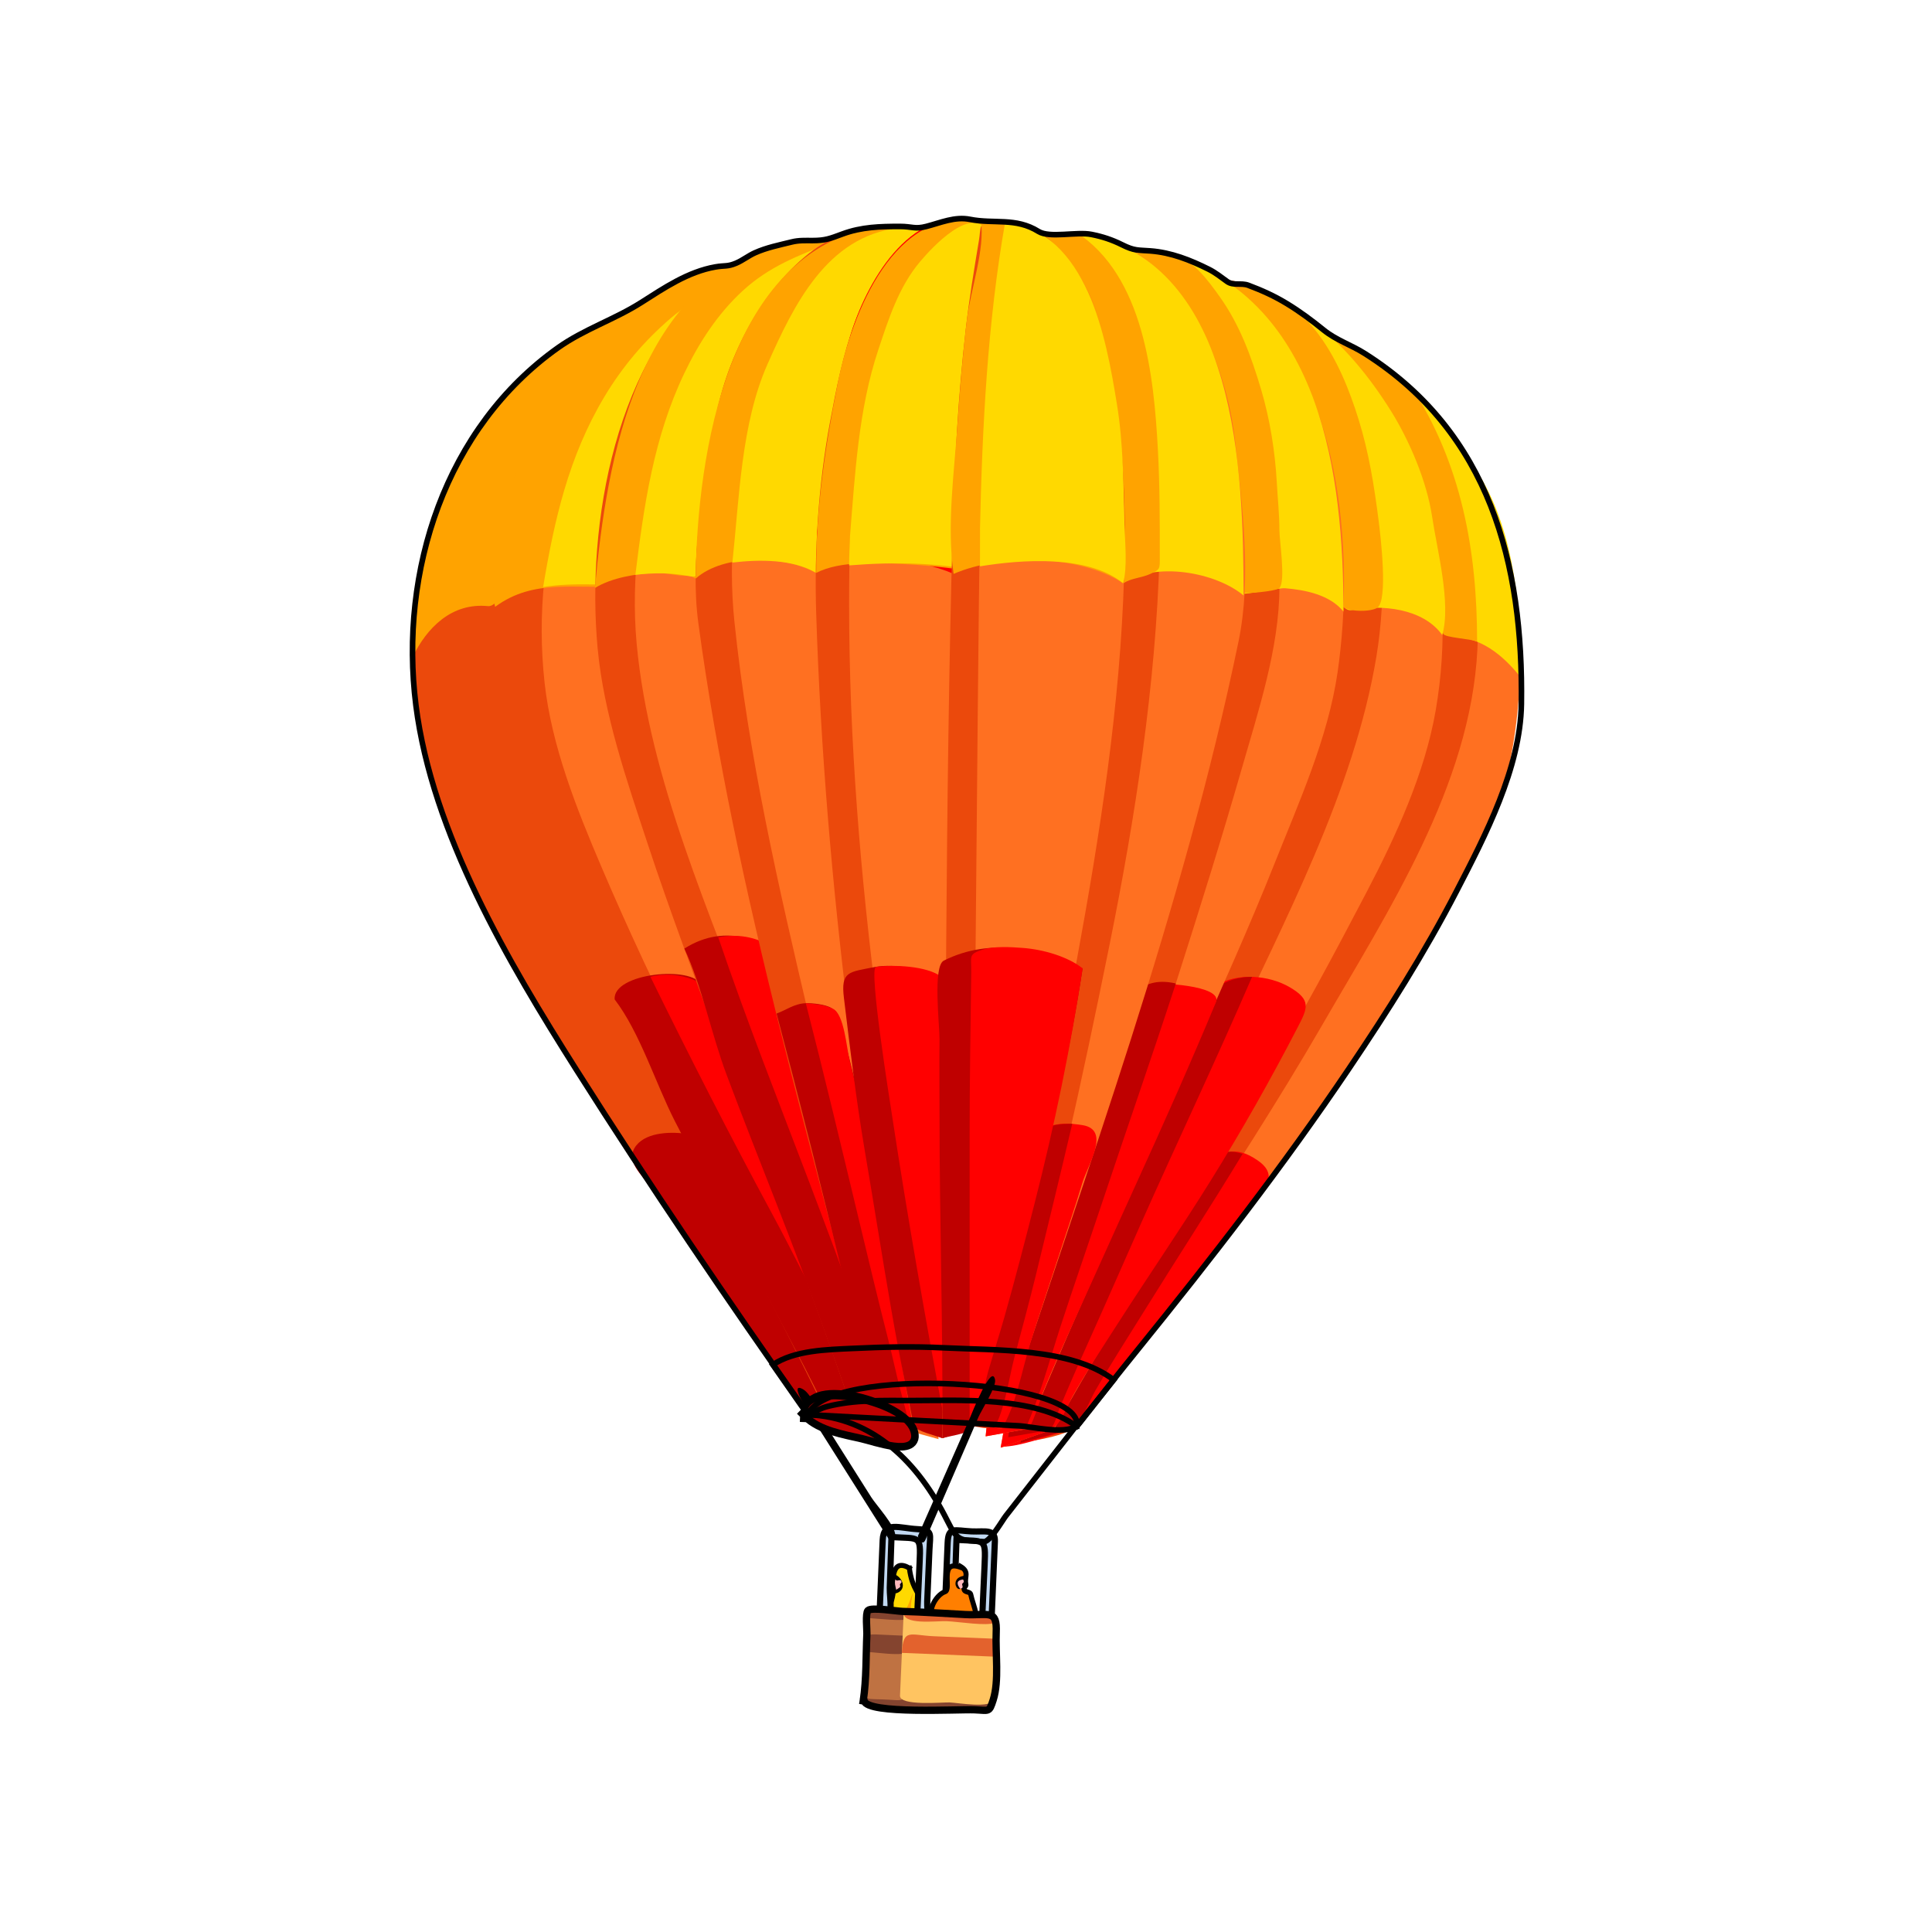 <?xml version="1.0" encoding="UTF-8" standalone="no"?>
<svg xmlns="http://www.w3.org/2000/svg" version="1.1" viewBox="0 0 31 31" height="31" width="31" preserveAspectRatio="xMinYMin meet">
 
<g transform="translate(3.5 3.5)"><g transform="rotate(0 12 12)"><g><g><g transform="translate(0,-1028.362)" id="layer1">
  <g id="g4221" transform="matrix(0.09,0,0,0.09,3.074,1050.204)">
   <path id="path3" d="m 118.63,-26.848 c 15.074,-19.321 30.347,-38.382 44.727,-58.238 7.056,-9.743 13.26,-19.967 19.409,-30.291 5.39,-9.048 11.323,-20.028 13.408,-30.449 5.933,-29.642 -2.521,-64.016 -33.229,-75.906 -15.567,53.601 -31.135,107.2 -46.702,160.8 -3.625,12.479 -7.249,24.96 -10.874,37.439 4.41,-1.12 8.83,-2.24 13.25,-3.36" fill="#ff7021"/>
   <path id="path5" d="m 108.89,-24.498 c 3.879,-19.206 7.882,-37.785 13.32,-56.565 9.576,-33.073 19.152,-66.147 28.729,-99.221 4.001,-13.816 8.001,-27.633 12.002,-41.449 10.804,3.34 18.13,10.481 21.915,21.075 3.994,11.178 6.092,22.935 5.496,34.836 -1.217,24.32 -15.943,46.695 -27.798,67.214 -7.764,13.438 -16.307,26.452 -24.586,39.575 -4.313,6.837 -8.61,13.686 -12.795,20.603 -2.252,3.724 -4.447,7.482 -6.67,11.223 -0.9,1.5 -8.2,2.77 -9.62,2.71" fill="#eb490c"/>
   <path id="path7" d="m 105.53,-23.658 c 7.811,-10.503 15.621,-21.005 23.431,-31.508 4.405,-5.924 8.811,-11.848 13.216,-17.771 2.489,-3.347 4.872,-4.609 9.012,-1.751 4.482,3.095 0.207,6.056 -2.236,9.415 -3.515,4.831 -7.318,9.487 -11.03,14.168 -3.6,4.538 -7.176,9.107 -10.885,13.557 -2.604,3.123 -5.896,10.055 -9.91,11.084 -3.51,0.89 -8.3,2.85 -11.6,2.8" fill="#ff0000"/>
   <path id="path9" d="m 198.36,-160.465 c -2.91,-3.669 -6.505,-7.132 -11.985,-7.678 -2.199,-0.219 -1.919,0.025 -2.738,-2.018 -1.237,-3.083 -2.474,-6.166 -3.711,-9.248 -5.661,-14.108 -11.322,-28.217 -16.983,-42.326 12.712,5.262 20.685,13.15 27.757,24.833 6.51,10.776 7.26,24.235 7.65,36.437" fill="#ffd900"/>
   <path id="path11" d="m 148.5,-75.868 c -5.722,9.441 -11.751,18.685 -17.573,28.063 -2.942,4.738 -5.979,9.447 -8.766,14.277 -0.686,1.189 -2.879,6.407 -4.013,6.711 l -9.264,2.481 c 1.02,-5.265 2.479,-7.181 5.683,-11.488 5.308,-7.137 10.614,-14.272 15.922,-21.408 4.322,-5.812 8.645,-11.623 12.967,-17.435 1.48,-1.99 3.27,-1.74 5.04,-1.2" fill="#bf0000"/>
   <path id="path13" d="m 178.55,-212.67 c 8.959,13.786 11.75,29.27 11.75,45.49 -1.117,-0.555 -5.741,-0.672 -6.039,-1.415 -2.179,-5.431 -4.358,-10.862 -6.538,-16.294 l -14.784,-36.846 c 5.51,1.704 12.06,5.581 15.61,9.065" fill="#ffa300"/>
   <path id="path15" d="m 114.93,-26.848 c 12.064,-21.341 25.105,-42.117 37.716,-63.139 6.388,-10.648 12.223,-21.591 17.978,-32.591 5.198,-9.936 10.331,-21.109 12.269,-32.208 4.255,-24.375 -2.2,-49.595 -19.481,-67.477 -2.74,-2.834 -20.133,-14.417 -21.46,-6.954 -1.583,8.899 -3.165,17.798 -4.748,26.697 -10.49,58.955 -20.98,117.91 -31.46,176.87 -0.128,0.72 -0.256,1.438 -0.384,2.158 3.18,-1.12 6.37,-2.24 9.56,-3.36" fill="#ff7021"/>
   <path id="path17" d="m 106.54,-25.508 c 7.363,-54.338 18.51,-108.28 28.072,-162.26 l 6.426,-36.273 c 0.406,-2.293 0.813,-4.587 1.219,-6.88 0.434,-2.447 10.843,1.668 12.291,2.392 10.501,5.245 14.186,18.755 16.617,29.389 2.496,10.911 3.019,23.603 1.179,34.631 -4.021,24.107 -16.497,47.163 -26.669,69.159 -10.192,22.042 -20.627,43.942 -30.337,66.207 -1.5,3.41 -5.11,3.91 -8.8,3.63" fill="#eb490c"/>
   <path id="path19" d="m 143.8,-105.908 c 3.767,-2.278 9.362,-1.846 13.094,0.336 3.905,2.283 3.182,3.741 1.424,7.137 -4.831,9.329 -9.974,18.437 -15.523,27.357 -5.344,8.59 -11.085,16.934 -16.545,25.452 -2.781,4.339 -5.641,8.657 -8.164,13.153 -1.133,2.02 -2.012,5.224 -4.286,6.021 -2.813,0.987 -5.626,1.975 -8.438,2.962 1.514,-8.483 3.026,-16.967 4.54,-25.45 1.016,-5.692 6.324,-12.913 9.131,-17.989 3.896,-7.047 7.875,-14.04 11.909,-21.009 3.34,-5.75 7.55,-13.88 12.87,-17.97" fill="#ff0000"/>
   <path id="path21" d="m 150.18,-107.418 c -6.394,14.828 -13.331,29.407 -19.888,44.158 -3.068,6.903 -6.078,13.835 -9.184,20.721 -1.83,4.06 -3.612,8.12 -5.33,12.228 -0.484,1.159 -0.826,3.511 -2.177,3.751 -2.299,0.408 -4.598,0.817 -6.896,1.226 0.613,-4.954 1.227,-9.907 1.84,-14.861 0.39,-3.144 0.329,-7.357 1.769,-10.129 4.222,-8.129 8.503,-16.213 12.936,-24.229 4.209,-7.613 8.617,-15.112 13.502,-22.313 3.67,-5.42 6.4,-10.52 13.43,-10.56" fill="#bf0000"/>
   <path id="path23" d="m 184.09,-168.354 c -3.42,-4.807 -10.932,-5.508 -16.213,-4.447 -2.85,0.572 -6.052,-11.322 -7.052,-13.728 -6.178,-14.869 -12.354,-29.738 -18.532,-44.606 7.312,0.188 12.541,1.951 18.351,6.518 5.877,4.619 10.353,10 14.296,16.308 3.31,5.294 6.396,12.573 7.327,18.782 0.87,5.869 3.46,15.595 1.81,21.173" fill="#ffd900"/>
   <path id="path25" d="m 148.67,-230.967 c 11.84,2.759 17.198,13.519 20.516,24.214 1.832,5.908 2.765,11.81 3.549,17.932 0.365,2.857 1.717,14.308 -0.229,15.599 -1.279,0.849 -5.86,0.707 -6.343,-0.455 -2.428,-5.844 -4.856,-11.688 -7.284,-17.531 -5.499,-13.238 -10.999,-26.475 -16.499,-39.713 -0.029,-0.071 -0.06,-0.143 -0.089,-0.214 1.93,0.05 5.05,0.118 6.37,0.168" fill="#ffa300"/>
   <path id="path27" d="m 110.23,-26.848 c 9.29,-22.388 19.429,-44.345 29.203,-66.518 5.021,-11.391 10.175,-22.739 14.773,-34.308 4.339,-10.914 9.518,-22.341 11.217,-34.034 3.163,-21.763 0.569,-52.576 -17.426,-67.913 -4.104,-3.497 -9.334,-6.483 -14.771,-7.051 -1.786,-0.187 -8.86,0.024 -9.115,2.51 -0.768,7.469 -1.535,14.938 -2.302,22.408 -6.231,60.654 -12.462,121.31 -18.693,181.96 -0.146,1.429 -0.294,2.858 -0.44,4.287 2.53,-0.45 5.05,-0.89 7.56,-1.34" fill="#ff7021"/>
   <path id="path29" d="m 109.73,-26.848 c -2.084,0.273 -4.674,-0.28 -6.881,-0.5 L 119.94,-193.558 c 1.181,-11.49 2.362,-22.98 3.544,-34.47 0.221,-2.145 0.441,-4.289 0.661,-6.434 0.276,-2.68 9.355,-2.349 11.016,-1.875 9.373,2.678 13.825,15.111 16.391,23.736 3.442,11.57 3.501,23.8 3.501,35.761 0,10.674 -3.781,22.104 -6.704,32.271 -3.565,12.4 -7.409,24.702 -11.337,36.991 -7.209,22.554 -14.904,44.979 -22.618,67.364 -1.44,4.2 -2.97,9.89 -4.66,13.37" fill="#eb490c"/>
   <path id="path31" d="m 102.68,-25.508 c 0.695,-6.738 1.391,-13.477 2.087,-20.216 0.556,-5.387 2.11,-9.155 4.173,-14.201 4.487,-10.973 8.973,-22.03 13.985,-32.776 1.975,-4.232 3.846,-12.096 8.794,-13.38 1.543,-0.4 13.289,0.132 12.02,3.18 -4.54,10.903 -9.343,21.695 -14.248,32.438 -3.897,8.536 -7.712,17.108 -11.595,25.65 -1.793,3.946 -3.552,7.912 -5.192,11.924 -0.37,0.904 -1.739,5.906 -2.645,6.067 -2.44,0.45 -4.9,0.88 -7.36,1.32" fill="#ff0000"/>
   <path id="path33" d="m 109.73,-26.848 c -2.084,0.273 -4.674,-0.28 -6.881,-0.5 0.438,-4.212 0.877,-8.424 1.315,-12.636 0.354,-3.404 -0.091,-8.529 1.271,-11.702 3.241,-7.557 6.24,-15.219 9.546,-22.747 3.35,-7.628 6.569,-15.317 10.092,-22.866 2.509,-5.379 4.556,-10.522 11.515,-8.943 -4.268,13.106 -8.819,26.117 -13.178,39.193 -2.442,7.329 -4.987,14.62 -7.385,21.964 -1.89,5.81 -3.89,13.23 -6.29,18.25" fill="#bf0000"/>
   <path id="path35" d="m 135.75,-236.17 c 26.932,8.57 30.719,39.412 30.719,63.62 -2.412,-2.985 -6.776,-3.854 -10.39,-4.153 -1.105,-0.092 -7.426,1.242 -7.558,0.925 -3.324,-8.037 -6.647,-16.073 -9.972,-24.11 -4.215,-10.19 -8.43,-20.381 -12.645,-30.571 -0.633,-1.529 -2.688,-4.057 -0.646,-4.871 3.4,-1.353 6.96,-1.927 10.5,-0.84" fill="#ffd900"/>
   <path id="path37" d="m 135.75,-236.17 c 3.534,0.334 6.646,4.67 8.646,7.47 3.595,5.032 5.656,10.714 7.404,16.59 1.553,5.219 2.481,11.038 2.783,16.469 0.159,2.867 0.472,5.767 0.472,8.638 0,1.857 1.146,8.993 0,10.257 -0.544,0.601 -6.468,1.126 -6.618,0.763 -2.209,-5.341 -4.418,-10.682 -6.627,-16.023 -5.767,-13.943 -11.533,-27.885 -17.301,-41.828 -1.32,-3.207 9.46,-2.885 11.25,-2.336" fill="#ffa300"/>
   <path id="path39" d="m 105.53,-26.848 c 15.168,-46.276 32.349,-92.582 42.231,-140.35 2.383,-11.52 0.677,-24.06 -0.589,-35.607 -1.205,-10.985 -6.014,-23.88 -14.448,-31.26 -4.167,-3.646 -9.2,-5.915 -14.772,-6.127 -2.479,-0.095 -4.997,0.316 -7.218,1.428 -3.129,1.565 -2.593,4.958 -2.993,8.084 -1.631,12.71 -1.8,25.842 -2.615,38.622 -3.044,47.65 -5.808,95.387 -7.836,143.09 -0.222,5.217 -0.363,10.443 -0.67,15.655 -0.12,2.042 -1.434,5.344 0.949,5.599 2.457,0.25 6.127,0.59 7.967,0.86" fill="#ff7021"/>
   <path id="path41" d="m 98.986,-27.518 c 1.78,-48.048 2.055,-96.082 4.848,-144.1 0.676,-11.61 1.494,-23.211 2.209,-34.818 0.367,-5.964 0.798,-11.92 1.222,-17.88 0.282,-3.961 -0.808,-13.319 4.06,-14.709 2.445,-0.699 4.364,-1.176 6.967,-1.176 2.564,0 5.06,3.894 6.45,5.71 3.482,4.55 5.336,10.411 6.447,15.97 2.37,11.86 2.849,23.946 2.493,36.024 -0.677,22.971 -4.314,46.571 -8.856,69.077 -4.899,24.283 -10.216,48.466 -16.679,72.386 -1.088,4.025 -2.176,8.05 -3.263,12.075 -0.84,3.1 -2.84,1.71 -5.894,1.43" fill="#eb490c"/>
   <path id="path43" d="m 105.53,-26.848 c -2.294,-0.224 -4.587,-0.446 -6.881,-0.67 1.614,-10.52 3.862,-21.046 6.922,-31.249 1.583,-5.276 3.035,-10.587 4.829,-15.795 0.532,-1.543 1.321,-5.354 2.937,-6 2.146,-0.858 4.378,-0.794 6.63,-0.419 5.059,0.842 0.928,7.06 -0.026,10.24 -1.454,4.845 -3.12,9.622 -4.674,14.435 -1.528,4.734 -3.144,9.435 -4.627,14.185 -1.45,4.66 -2.6,11.31 -5.11,15.28" fill="#ff0000"/>
   <path id="path45" d="m 104.19,-27.018 c -1.735,-0.168 -3.47,-0.335 -5.205,-0.503 0.888,-4.311 1.16,-9.059 2.182,-13.526 1.386,-6.055 3.022,-12.049 4.603,-18.056 1.511,-5.743 3.144,-11.499 5.134,-17.098 1.543,-4.34 2.945,-5.035 7.219,-5.035 -2.084,8.923 -4.264,17.812 -6.421,26.715 -1.219,5.034 -2.593,10.021 -3.917,15.028 -0.94,3.57 -1.75,9.51 -3.59,12.48" fill="#bf0000"/>
   <path id="path47" d="m 120.3,-240.031 c 27.469,5.782 28.299,42.466 28.369,64.625 -5.033,-4.205 -15.783,-6.076 -21.484,-2.18 -4.461,-11.89 -8.241,-24.079 -11.796,-36.269 -1.845,-6.325 -3.712,-12.65 -5.632,-18.952 -1.123,-3.687 -1.499,-5.351 2.654,-6.721 2.46,-0.808 6.09,-0.705 7.89,-0.503" fill="#ffd900"/>
   <path id="path49" d="m 118.79,-240.199 c 12.12,7.795 13.899,25.745 14.602,38.857 0.34,6.331 0.338,12.632 0.338,18.971 0,2.308 0.081,2.285 -1.68,3.106 -1.582,0.738 -3.332,0.722 -4.865,1.679 -4.346,-11.582 -8.059,-23.453 -11.521,-35.327 -1.839,-6.306 -3.739,-12.594 -5.602,-18.894 -0.896,-3.033 -2.538,-5.242 0.67,-7.049 2.41,-1.353 5.39,-1.343 8.06,-1.343" fill="#ffa300"/>
   <path id="path51" d="m 70.955,-29.538 c -14.217,-20.137 -28.029,-40.467 -41.22,-61.291 C 17.59,-109.999 4.002,-132.999 1.107,-155.828 c -3.657,-28.835 9.525,-60.545 38.625,-69.936 12.529,54.446 25.059,108.89 37.588,163.34 2.857,12.418 5.715,24.835 8.573,37.253 -4.66,-1.3 -10.896,-2.07 -14.938,-4.36" fill="#eb490c"/>
   <path id="path53" d="m 49.636,-79.388 c 6.009,9.279 12.018,18.558 18.027,27.837 3.949,6.098 7.898,12.195 11.847,18.293 1.75,2.702 3.318,6.613 6.383,8.087 -3.992,-1.121 -7.984,-2.243 -11.977,-3.364 -3.528,-0.991 -4.297,-2.748 -6.319,-5.784 -4.132,-6.203 -8.567,-12.249 -12.904,-18.315 -3.986,-5.577 -7.703,-11.336 -11.543,-17.011 -1.652,-2.441 -4.973,-4.959 -2.746,-7.729 1.967,-2.46 6.488,-2.46 9.232,-2.02" fill="#bf0000"/>
   <path id="path55" d="m 39.565,-225.763 c -4.618,12.587 -10.611,24.742 -16.601,36.728 -1.409,2.82 -6.089,15.812 -8.982,15.521 -6.49,-0.653 -10.922,3.812 -13.527,9.188 1.151,-27.288 12.235,-51.58 39.11,-61.437" fill="#ffa300"/>
   <path id="path57" d="m 74.982,-28.188 c -10.59,-22.119 -22.398,-43.587 -33.458,-65.469 C 35.941,-104.704 30.649,-115.803 25.789,-127.185 c -4.454,-10.43 -8.899,-21.692 -10.139,-33.03 -2.656,-24.295 5.052,-49.185 23.373,-65.728 4.294,-3.877 9.798,-6.216 15.22,-7.959 2.641,-0.849 6.656,-1.018 7.011,1.959 1.049,8.805 2.098,17.61 3.147,26.416 7.078,59.392 14.155,118.78 21.232,178.18 0.086,0.728 0.173,1.454 0.26,2.182 -3.617,-1.02 -7.246,-2.24 -10.911,-3.02" fill="#eb490c"/>
   <path id="path59" d="m 83.375,-27.858 c -10.473,-22.18 -22.399,-43.581 -33.458,-65.468 C 44.314,-104.415 39.06,-115.596 34.182,-127.02 c -4.426,-10.366 -8.905,-21.596 -10.138,-32.865 -2.658,-24.29 5.039,-49.34 23.373,-65.894 4.295,-3.878 9.745,-6.236 15.22,-7.801 2.702,-0.772 6.648,-1.241 7.011,1.801 1.049,8.805 2.098,17.61 3.147,26.416 7.077,59.392 14.154,118.78 21.231,178.18 0.086,0.728 0.173,1.454 0.26,2.182 -3.619,-0.97 -7.249,-2.12 -10.911,-2.86" fill="#ff7021"/>
   <path id="path61" d="m 36.544,-103.398 c -0.42,-4.696 13.913,-6.11 15.484,-2.546 3.796,8.613 7.592,17.227 11.389,25.84 7.966,18.075 17.245,35.854 22.477,54.929 -1.924,-0.541 -10.063,-1.58 -10.84,-3.227 -1.921,-4.069 -3.923,-8.054 -6.02,-12.036 -3.735,-7.093 -7.438,-14.2 -11.209,-21.274 -3.544,-6.647 -7.124,-13.266 -10.548,-19.978 -3.465,-6.78 -6.212,-15.79 -10.733,-21.7" fill="#bf0000"/>
   <path id="path63" d="m 85.223,-27.518 c -3.368,0.189 -8.938,-15.129 -10.634,-18.373 -3.348,-6.405 -6.531,-12.9 -9.967,-19.261 -7.528,-13.937 -14.729,-28.044 -21.7,-42.268 2.428,-0.655 5.319,-0.421 7.637,0.505 1.84,0.733 2.005,2.195 2.804,4.008 4.089,9.277 8.179,18.556 12.268,27.834 4.603,10.443 9.206,20.887 13.808,31.329 2.055,4.65 5.84,11.71 5.784,16.22" fill="#ff0000"/>
   <path id="path65" d="m 54.503,-233.988 c 2.107,0.108 4.215,0.216 6.322,0.324 0.591,0.03 0.767,5.027 0.837,5.675 0.494,4.569 0.725,7.874 -0.334,12.375 -1.991,8.465 -3.988,16.89 -6.565,25.201 -1.193,3.846 -2.555,7.751 -3.532,11.652 -0.332,1.322 -12.082,1.458 -13.704,1.609 -7.858,0.734 -15.29,-1.414 -22.302,3.763 -1.207,-5.01 1.21,-13.271 2.267,-18.551 1.343,-6.711 4.311,-12.668 7.506,-18.659 6.083,-11.404 17.379,-19.657 29.505,-23.389" fill="#ffa300"/>
   <path id="path67" d="m 61.05,-233.316 c 0.431,3.875 0.861,7.749 1.292,11.624 0.352,3.167 -1.362,7.563 -2.088,10.649 -1.709,7.265 -3.574,14.451 -5.786,21.582 -1.016,3.277 -1.896,6.585 -2.979,9.843 -0.86,2.583 -7.363,1.851 -9.861,2.084 -6.005,0.562 -11.98,-0.362 -17.842,0.62 2.005,-12.03 4.574,-23.314 10.911,-33.908 3.225,-5.391 7.122,-9.99 11.874,-14.063 4.467,-3.831 9.791,-5.531 14.479,-8.431" fill="#ffd900"/>
   <path id="path69" d="m 79.683,-27.858 c -7.629,-22.892 -16.476,-45.277 -24.663,-67.963 C 50.775,-107.584 46.327,-119.29 42.415,-131.167 c -3.695,-11.218 -7.82,-23.051 -8.915,-34.871 -2.038,-22.006 3.096,-52.358 21.842,-66.609 3.876,-2.947 10.683,-6.762 15.78,-6.126 1.958,0.244 8.155,0.708 8.254,3.375 0.297,7.906 0.594,15.813 0.891,23.719 2.277,60.676 4.554,121.35 6.832,182.03 0.046,1.213 0.091,2.425 0.137,3.638 -2.518,-0.62 -5.036,-1.23 -7.553,-1.85" fill="#eb490c"/>
   <path id="path71" d="m 86.732,-27.688 c -7.646,-22.934 -16.439,-45.387 -24.716,-68.09 C 53.743,-118.471 42.709,-142.537 40.462,-166.813 c -1.116,-12.06 0.704,-24.749 4.053,-36.372 3.057,-10.608 8.46,-23.136 18.119,-29.45 4.686,-3.063 10.375,-6.339 16.209,-5.885 2.02,0.157 7.493,0.869 7.59,3.452 0.304,8.104 0.608,16.208 0.913,24.312 2.272,60.53 4.544,121.06 6.816,181.59 0.042,1.108 0.083,2.216 0.125,3.323 -2.519,-0.61 -5.037,-1.22 -7.555,-1.84" fill="#ff7021"/>
   <path id="path73" d="m 48.964,-112.458 c 7.533,-4.791 14.92,-1.439 20.982,3.526 2.248,1.841 3.741,2.542 4.258,5.313 0.88,4.717 1.76,9.433 2.641,14.149 3.904,20.921 9.649,42.15 10.391,63.459 l -6.174,-1.509 c -2.139,-0.522 -2.014,-2.206 -2.716,-4.272 -1.447,-4.263 -2.957,-8.496 -4.481,-12.731 -2.768,-7.69 -5.67,-15.305 -8.649,-22.916 -2.947,-7.531 -5.914,-15.046 -8.753,-22.618 -2.669,-7.12 -4.395,-15.82 -7.499,-22.4" fill="#bf0000"/>
   <path id="path75" d="m 87.068,-27.518 c -1.896,-2.246 -2.539,-6.688 -3.524,-9.568 -1.19,-3.476 -2.36,-6.961 -3.621,-10.411 -2.854,-7.809 -5.752,-15.598 -8.706,-23.368 -5.516,-14.51 -11.213,-28.895 -16.209,-43.603 7.183,-1.362 11.464,2.673 16.617,6.966 4.838,4.031 4.47,14.021 5.577,19.952 2.446,13.107 4.892,26.216 7.338,39.323 1.169,6.26 3.71,14.51 2.528,20.71" fill="#ff0000"/>
   <path id="path77" d="m 67.765,-238.352 c 3.01,-0.919 7.438,-0.37 10.155,1.258 2.178,1.306 -1.97,8.585 -2.939,10.923 -3.285,7.923 -7.259,15.518 -10.958,23.25 -3.432,7.172 -7.193,14.371 -11.175,21.253 -0.507,0.875 -1.049,1.725 -1.448,2.654 -0.501,1.169 -0.791,0.023 -1.763,0.083 -1.809,0.113 -3.823,-0.572 -5.708,-0.503 -3.531,0.128 -7.891,0.829 -10.911,2.687 2.145,-23.286 7.508,-55.419 34.747,-61.605" fill="#ffa300"/>
   <path id="path79" d="m 74.814,-238.184 c 1.147,0.307 2.284,0.722 3.357,1.258 1.778,0.889 -0.928,5.296 -1.639,7.011 -3.083,7.436 -6.577,14.591 -10.048,21.846 -3.431,7.171 -7.213,14.115 -10.864,21.171 -0.907,1.753 -1.785,3.521 -2.774,5.229 -1.039,1.795 -1.041,3.205 -2.96,2.821 -3.271,-0.652 -6.349,-0.621 -9.652,-0.25 1.536,-12.453 3.259,-24.487 8.717,-35.921 2.593,-5.431 5.943,-10.602 10.403,-14.704 4.782,-4.398 10.067,-6.347 15.46,-8.461" fill="#ffd900"/>
   <path id="path81" d="M 84.215,-27.518 C 72.5,-74.778 58.023,-122.048 51.474,-170.378 c -1.589,-11.723 0.944,-23.916 2.843,-35.459 1.852,-11.264 7.931,-23.497 16.898,-30.592 4.083,-3.231 10.221,-5.523 15.519,-4.864 2.5,0.311 5.444,0.83 7.302,2.686 1.899,1.898 1.401,5.336 1.428,7.902 0.134,13.091 0.166,26.177 0.166,39.269 0,48.09 -0.523,96.245 -1.558,144.32 -0.109,5.077 -0.288,10.157 -0.288,15.236 0,2.995 0.909,3.983 -2.122,4.092 -2.483,0.1 -4.965,0.2 -7.447,0.27" fill="#eb490c"/>
   <path id="path83" d="m 88.914,-27.688 c -5.965,-24.06 -11.926,-48.117 -17.618,-72.243 C 65.775,-123.337 60.354,-146.954 57.875,-170.897 c -1.14,-11.008 0.023,-23.996 2.879,-34.7 3.109,-11.657 6.734,-24.599 17.25,-31.915 3.776,-2.627 9.251,-4.5 13.598,-2.518 4.639,2.116 3.827,5.945 3.875,10.651 0.132,12.845 0.188,25.687 0.152,38.532 -0.138,48.846 -0.568,97.736 -1.619,146.58 -0.078,3.595 -0.227,7.196 -0.227,10.792 0,0.952 0.61,5.004 0,5.623 -0.56,0.57 -3.969,0.14 -4.869,0.17" fill="#ff7021"/>
   <path id="path85" d="m 91.938,-32.728 c 0.154,0.626 1.247,3.912 1.006,4.366 -0.544,1.026 -3.065,0.619 -4.448,0.671 -2.471,0.094 -4.192,1.087 -4.883,-1.399 -2.242,-8.071 -4.201,-16.24 -6.194,-24.378 -3.876,-15.826 -7.833,-31.656 -12.005,-47.409 1.658,-0.603 3.162,-1.773 5.204,-1.846 1.168,-0.041 3.527,0.213 4.533,0.839 1.598,0.993 1.484,2.253 1.973,4.134 1.849,7.126 3.627,14.291 5.292,21.462 1.796,7.735 3.676,15.452 5.502,23.181 1.387,5.88 4.668,14.69 4.02,20.39" fill="#bf0000"/>
   <path id="path87" d="m 92.943,-27.858 c -0.646,0.028 -3.772,0.5 -3.918,-0.052 -0.521,-1.979 -1.042,-3.959 -1.563,-5.938 -0.76,-2.888 -1.364,-5.817 -2.103,-8.711 -1.862,-7.29 -3.606,-14.606 -5.362,-21.923 -3.061,-12.759 -6.111,-25.531 -9.379,-38.24 1.62,0.158 3.366,0.255 4.868,1.007 1.972,0.985 2.385,6.86 2.941,9.195 1.943,8.16 3.949,16.306 5.917,24.46 3.22,13.32 6.032,26.83 8.599,40.19" fill="#ff0000"/>
   <path id="path89" d="m 83.375,-241.206 c 2.19,0.086 13.146,0.294 11.42,4.705 -2.343,5.988 -4.687,11.977 -7.03,17.966 -5.1,13.034 -10.201,26.068 -15.301,39.102 -5.71,-3.131 -16.424,-3.493 -21.486,1.008 0.259,-22.297 5.741,-58.334 32.397,-62.781" fill="#ffa300"/>
   <path id="path91" d="m 57.526,-181.281 c 1.234,-11.389 1.548,-24.762 6.275,-35.398 4.62,-10.395 10.566,-22.814 23.379,-24.241 2.304,-0.257 6.42,1.028 7.274,2.736 0.994,1.988 -1.006,5.125 -2.005,7.677 -3.02,7.717 -6.04,15.435 -9.06,23.152 -3.642,9.307 -7.284,18.615 -10.926,27.922 -4.086,-2.497 -10.31,-2.405 -14.937,-1.848" fill="#ffd900"/>
   <path id="path93" d="M 89.754,-27.188 C 80.825,-75.345 74.026,-123.247 72.469,-172.248 c -0.357,-11.231 0.404,-23.042 2.464,-34.077 2.238,-11.986 4.798,-24.591 14.424,-32.905 2.797,-2.416 12.048,-6.127 13.788,-0.91 1.794,5.376 1.549,11.233 1.549,16.84 0,12.122 -0.584,24.21 -1.176,36.313 -2.402,49.116 -5.198,98.22 -7.869,147.32 -0.263,4.829 -0.482,9.661 -0.692,14.493 -1.707,-0.68 -3.439,-1.49 -5.195,-2.01" fill="#eb490c"/>
   <path id="path95" d="m 78.509,-186.148 c 0.997,-12.302 2.127,-24.353 6.054,-36.126 1.953,-5.854 4.72,-10.628 8.685,-15.339 1.491,-1.771 4.127,-3.167 6.3,-3.892 3.001,-1 3.922,0.659 4.36,3.872 1.55,11.36 1.122,23.466 0.407,34.896 -0.795,12.708 -1.281,25.441 -1.895,38.16 -2.174,45.079 -4.84,90.144 -7.294,135.21 C 86.428,-77.047 78.34,-125.237 78.34,-173.857 c 0,-4.101 0.047,-8.187 0.169,-12.29" fill="#ff7021"/>
   <path id="path97" d="m 94.622,-107.418 c 4.258,5.68 4.119,9.977 3.81,16.993 -0.335,7.637 -0.863,15.267 -1.232,22.903 -0.679,14.048 -2.305,28.298 -2.242,42.354 -0.842,-0.337 -4.906,-1.378 -5.066,-2.166 -0.566,-2.778 -1.132,-5.557 -1.699,-8.335 -0.853,-4.183 -1.636,-8.383 -2.364,-12.589 -1.634,-9.443 -3.119,-18.899 -4.727,-28.346 -1.521,-8.941 -2.586,-18.034 -3.686,-27.038 -0.589,-4.828 0.878,-4.607 5.523,-5.537 3.499,-0.67 9.021,0.44 11.683,1.79" fill="#bf0000"/>
   <path id="path99" d="m 98.818,-99.198 c -0.843,23.293 -2.633,46.548 -3.692,69.83 -3.269,-17.64 -6.383,-35.276 -9.082,-53.014 -0.441,-2.901 -4.251,-26.613 -2.92,-26.804 3.042,-0.435 9.112,-0.215 11.665,1.763 2.159,1.67 3.214,5.77 4.029,8.22" fill="#ff0000"/>
   <path id="path101" d="m 72.634,-186.484 c 1.159,-11.986 2.486,-23.51 5.882,-35.098 2.729,-9.313 10.515,-23.456 22.402,-20.715 6.772,1.561 3.628,24.59 2.771,29.384 -2.004,11.21 -3.971,22.595 -6.715,33.648 -6.513,-2.87 -18.157,-4.043 -24.509,-0.169 -0.058,-2.307 0.228,-4.879 0.168,-7.05" fill="#ff0000"/>
   <path id="path103" d="m 101.84,-242.213 c 3.518,3.955 2.855,11.431 2.855,16.376 0,5.54 -0.078,11.069 -0.204,16.608 -0.226,9.932 -1.703,20.076 -1.308,29.964 -4.991,-0.834 -10.003,-1.506 -15.064,-1.738 -4.723,-0.216 -11.367,-0.663 -15.654,1.569 -0.068,-11.209 1.609,-22.64 3.82,-33.706 2.543,-12.764 10.161,-32 25.548,-29.073" fill="#ffa300"/>
   <path id="path105" d="m 78.509,-186.148 c 0.895,-11.037 1.506,-22.492 5.038,-33.081 1.83,-5.484 3.624,-11.164 7.414,-15.667 2.343,-2.784 8.992,-9.892 12.055,-5.639 2.714,3.769 1.68,12.071 1.68,16.45 0,5.655 -0.123,11.3 -0.252,16.953 -0.21,9.241 -1.628,18.664 -1.26,27.866 -7.795,-2.112 -16.852,-2.155 -24.843,-1.511 -0.007,-1.817 0.125,-3.578 0.162,-5.371" fill="#ffd900"/>
   <path id="path107" d="m 99.994,-26.848 c 12.418,-47.117 22.991,-94.878 26.847,-143.55 0.902,-11.387 0.923,-22.938 -0.272,-34.301 -1.282,-12.193 -3.398,-24.607 -12.143,-33.789 -1.852,-1.943 -4.554,-2.828 -7.049,-3.616 -1.109,-0.35 -2.603,-0.362 -3.751,-0.186 -2.217,0.341 -1.793,1.476 -2.13,3.495 -0.887,5.316 -1.76,10.617 -2.371,15.975 -1.35,11.835 -1.988,23.762 -2.32,35.668 -1.375,49.221 -1.148,98.545 -1.678,147.78 -0.051,4.734 -0.169,9.467 -0.169,14.202 1.494,-0.49 4.147,-1.26 5.032,-1.68" fill="#eb490c"/>
   <path id="path109" d="m 99.658,-26.848 c 1.116,-49.069 1.269,-98.174 1.819,-147.25 0.255,-22.663 0.776,-45.735 4.728,-68.109 11.416,1.792 17,15.047 18.669,25.252 2.062,12.608 2.854,25.17 2.488,37.946 -0.656,22.971 -4.316,46.267 -8.474,68.833 -2.567,13.937 -5.243,27.85 -8.444,41.655 -1.558,6.718 -3.035,13.457 -4.751,20.137 -1.266,4.928 -2.53,9.855 -3.796,14.782 -0.43,1.63 -0.92,6.29 -2.252,6.76" fill="#ff7021"/>
   <path id="path111" d="m 119.97,-108.928 c -2.232,14.691 -5.581,29.119 -9.398,43.476 -1.887,7.094 -3.867,14.161 -5.758,21.254 -1.043,3.911 -2.089,7.821 -3.14,11.729 -0.344,1.281 -0.583,4.644 -1.511,5.623 -0.883,0.933 -3.944,1.273 -5.204,1.68 0.146,-19.243 -0.503,-38.533 -0.503,-57.789 0,-4.44 -0.053,-8.884 10e-4,-13.324 0.029,-2.387 -1.246,-13.034 0.768,-14.041 8.398,-4.2 17.228,-2.05 24.748,1.39" fill="#bf0000"/>
   <path id="path113" d="m 119.97,-108.928 c -2.139,14.071 -5.008,27.956 -8.528,41.746 -1.736,6.8 -3.486,13.61 -5.403,20.362 -0.921,3.246 -1.951,6.461 -2.892,9.701 -0.887,3.052 -1.372,8.077 -3.319,10.441 l 0,-52.726 c 0,-9.611 0.158,-19.219 0.288,-28.829 0.039,-2.891 -0.597,-3.205 2.062,-4.053 1.983,-0.633 5.056,-0.45 7.114,-0.292 3.75,0.28 8.07,1.57 10.68,3.65" fill="#ff0000"/>
   <path id="path115" d="m 81.026,20.152 c -1.015,4.249 7.103,2.604 9.681,2.706 2.136,0.084 14.052,2.581 13.315,-1.529 -4.019,-0.176 -8.036,-0.352 -12.055,-0.527 -3.288,-0.15 -8.021,0.32 -10.939,-0.65" fill="#84442f"/>
   <path id="path117" d="m 102.01,8.062 c 0.16,-3.537 0.32,-7.074 0.481,-10.611 0.225,-4.969 0.039,-4.172 -5.014,-4.496 -0.102,3.021 -0.203,6.04 -0.305,9.061 -0.061,1.805 1.023,6.7 -1.877,5.88 0.204,-4.802 0.408,-9.604 0.612,-14.405 0.125,-2.94 1.153,-2.201 4.255,-2.047 2.341,0.116 4.264,-0.541 4.163,1.807 -0.213,4.994 -0.425,9.987 -0.638,14.98 -0.51,-0.05 -1.19,0.02 -1.67,-0.17" fill="#c1d8f1"/>
   <path id="path119" d="m 102.01,8.062 c 0.16,-3.537 0.32,-7.074 0.481,-10.611 0.225,-4.969 0.039,-4.172 -5.014,-4.496 -0.102,3.021 -0.203,6.04 -0.305,9.061 -0.061,1.805 1.023,6.7 -1.877,5.88 0.204,-4.802 0.408,-9.604 0.612,-14.405 0.125,-2.94 1.153,-2.201 4.255,-2.047 2.341,0.116 4.264,-0.541 4.163,1.807 -0.213,4.994 -0.425,9.987 -0.638,14.98 -0.51,-0.05 -1.19,0.02 -1.67,-0.17" fill="none" stroke="#000000" stroke-linecap="square" stroke-width="1.1" stroke-miterlimit="10"/>
   <path id="path121" d="m 89.083,-2.008 c 0.259,1.988 0.717,3.045 1.343,4.197 0.438,0.806 0.999,1.229 1.343,2.518 0.162,0.606 0.711,3.093 0.336,3.691 -0.753,1.2 -7.042,1.796 -8.561,2.184 0.515,-2.513 2.794,-6.599 2.668,-8.874 -0.103,-1.86 -0.201,-5.5 2.871,-3.72" fill="#ffd900"/>
   <path id="path123" d="m 89.083,-2.008 c 0.259,1.988 0.717,3.045 1.343,4.197 0.438,0.806 0.999,1.229 1.343,2.518 0.162,0.606 0.711,3.093 0.336,3.691 -0.753,1.2 -7.042,1.796 -8.561,2.184 0.515,-2.513 2.794,-6.599 2.668,-8.874 -0.103,-1.86 -0.201,-5.5 2.871,-3.72" fill="none" stroke="#000000" stroke-linecap="square" stroke-width="0.9" stroke-miterlimit="10"/>
   <path id="path125" d="m 85.558,6.552 c -0.224,1.642 0.241,4.159 -2.014,4.029 0.351,-2.342 0.927,-4.852 1.847,-7.051 0.055,1.01 0.111,2.02 0.167,3.02"/>
   <path id="path127" d="m 86.229,-0.998 c 1.819,0.614 2.502,2.998 0.337,3.524 -0.112,-1.17 -0.224,-2.35 -0.337,-3.52"/>
   <path id="path129" d="m 87.571,0.172 c -0.571,-0.116 -0.623,0.245 -1.005,-0.169 -0.142,0.74 -0.012,1.024 0.166,1.848 1.06,-0.628 0.64,-0.534 0.672,-1.008 0.368,-0.3 0.315,-0.4 0.167,-0.67" fill="#ffb8bd"/>
   <path id="path131" d="m 89.754,2.352 c -0.422,1.436 -0.42,2.879 -0.503,4.365 0.448,-0.167 0.895,-0.335 1.343,-0.502 -0.882,1.442 -1.449,3.34 -3.358,3.523 0.336,-1.119 0.672,-2.237 1.009,-3.356 -0.867,0.051 -1.558,-0.468 -1.847,-0.505 2.439,0.75 2.632,-2.3 3.356,-3.52" fill="#ffa300"/>
   <path id="path133" d="m 90.426,7.562 c 0.161,-3.536 0.322,-7.072 0.483,-10.608 0.226,-4.97 0.038,-4.171 -5.016,-4.499 -0.102,3.021 -0.203,6.04 -0.305,9.061 -0.061,1.804 1.023,6.699 -1.876,5.88 0.212,-4.993 0.425,-9.986 0.638,-14.98 0.127,-2.981 4.516,-1.456 6.89,-1.337 2.377,0.119 1.477,2.313 1.377,4.65 -0.094,2.19 0.818,13.26 -2.191,11.84" fill="#c1d8f1"/>
   <path id="path135" d="m 90.426,7.562 c 0.161,-3.536 0.322,-7.072 0.483,-10.608 0.226,-4.97 0.038,-4.171 -5.016,-4.499 -0.102,3.021 -0.203,6.04 -0.305,9.061 -0.061,1.804 1.023,6.699 -1.876,5.88 0.205,-4.802 0.409,-9.604 0.613,-14.405 0.148,-3.474 2.952,-2.11 6.162,-1.95 2.851,0.144 2.292,0.856 2.167,3.794 -0.129,3.04 -0.259,6.081 -0.389,9.122 -0.073,1.7 0.707,4.507 -1.84,3.775" fill="none" stroke="#000000" stroke-linecap="square" stroke-width="1.1" stroke-miterlimit="10"/>
   <path id="path137" d="m 98.147,-2.338 c 1.864,1.098 0.72,2.045 1.006,3.526 0.165,0.854 0.768,0.979 0.988,2.082 0.611,3.057 2.16,4.816 -1.07,5.723 -2.758,0.772 -3.508,-0.352 -5.905,-1.949 -0.554,-0.369 0.38,-2.665 0.522,-3.258 0.381,-1.589 1.889,-0.779 2.276,-1.758 0.611,-1.54 -1.345,-5.18 2.184,-4.36" fill="#ff7f00"/>
   <path id="path139" d="m 98.147,-2.338 c 1.751,1.032 0.694,1.871 1.006,3.189 0.105,0.443 -0.378,0.483 -0.336,0.839 0.091,0.762 1.081,0.365 1.216,1.04 0.367,1.833 2.126,5.396 0.048,5.979 -3.306,0.928 -3.467,0.633 -6.339,-1.281 -1.85,-1.232 -0.039,-4.647 1.7,-5.226 1.211,-0.402 -1.087,-5.77 2.705,-4.371" fill="none" stroke="#000000" stroke-linecap="square" stroke-width="0.9" stroke-miterlimit="10"/>
   <path id="path141" d="m 99.322,-0.668 c -4.051,0.01 -0.901,5.39 0,0"/>
   <path id="path143" d="m 98.484,0.852 c 0.105,-0.304 0.522,-0.252 0.168,-0.84 -1.058,0.134 -1.271,0.663 -0.504,1.679 0.696,-0.2 0.34,-0.51 0.336,-0.84" fill="#ffb8bd"/>
   <path id="path145" d="m 89.083,5.712 c -0.144,4.315 -0.287,8.63 -0.431,12.945 -0.121,3.64 -0.689,2.831 -4.491,2.736 -3.372,-0.085 -3.18,0.113 -3.039,-3.046 0.191,-4.268 0.383,-8.535 0.574,-12.803 2.217,0.11 5.514,0.73 7.387,0.17" fill="#bf7242"/>
   <path id="path147" d="m 88.747,13.102 c 0.056,-1.008 0.111,-2.016 0.167,-3.023 -1.93,-0.088 -3.86,-0.175 -5.79,-0.263 -2.335,-0.105 -1.647,0.901 -1.764,3.118 2.217,0.09 5.514,0.71 7.387,0.16" fill="#84442f"/>
   <path id="path149" d="m 88.914,7.062 c 0.056,-0.393 0.113,-0.784 0.169,-1.177 -1.815,-0.082 -7.816,-1.54 -7.554,1.009 2.138,0.09 6.012,0.61 7.385,0.17" fill="#84442f"/>
   <path id="path151" d="m 104.53,6.392 c -0.167,5.003 -0.334,10.005 -0.501,15.008 -0.056,1.695 -6.423,0.583 -7.779,0.537 -1.297,-0.044 -8.922,0.683 -8.838,-1.21 0.222,-5.002 0.444,-10.005 0.667,-15.007 4.31,0.21 13.16,2.12 16.45,0.67" fill="#ffc461"/>
   <path id="path153" d="m 104.19,13.772 c 0.056,-1.063 0.112,-2.127 0.168,-3.19 -3.622,-0.147 -7.244,-0.296 -10.865,-0.443 -4.264,-0.175 -5.52,-1.478 -5.753,2.962 5.482,0.22 10.966,0.45 16.448,0.67" fill="#e3622d"/>
   <path id="path155" d="m 104.36,7.732 c 0.056,-0.447 0.112,-0.896 0.168,-1.343 l -16.452,-0.672 c -0.442,2.56 5.864,1.644 7.69,1.736 2.204,0.1 7.152,0.93 8.592,0.27" fill="#e3622d"/>
   <path id="path157" d="m 80.857,21.662 c 0.59,-3.916 0.471,-8.002 0.65,-11.951 0.03,-0.649 -0.285,-3.673 0.189,-4.162 0.608,-0.628 5.177,0.136 6.16,0.161 3.732,0.098 7.467,0.372 11.196,0.56 4.183,0.212 5.701,-1.026 5.51,3.247 -0.161,3.57 0.556,8.575 -0.539,11.979 -0.737,2.293 -0.697,1.858 -3.368,1.753 -2.886,-0.114 -19.032,0.834 -19.628,-1.586" fill="none" stroke="#000000" stroke-linecap="square" stroke-width="1.3" stroke-miterlimit="10"/>
   <path id="path159" d="M 85.391,-7.208 C 81.329,-13.633 77.267,-20.057 73.205,-26.481 c -0.485,-0.767 -6.296,-9.207 -3.089,-7.418 1.613,0.9 3.305,5.227 4.265,6.745 2.64,4.176 5.28,8.353 7.92,12.528 0.877,1.387 4.26,5.05 4.265,6.745 0.004,1.18 -0.529,1.13 -1.175,0.66"/>
   <path id="path161" d="m 90.594,-7.708 9.201,-20.889 c 0.354,-0.802 3.996,-10.144 4.564,-6.976 0.232,1.296 -2.438,5.422 -2.963,6.639 -1.962,4.542 -3.924,9.084 -5.886,13.627 -1.184,2.741 -2.368,5.481 -3.552,8.223 -0.594,1.36 -1.358,-0.42 -1.368,-0.62"/>
   <path id="path163" d="m 101.84,-242.213 c 15.437,-1.69 22.554,16.828 23.884,29.477 0.858,8.159 1.417,16.123 1.68,24.322 0.105,3.314 0.618,7.842 -0.214,10.828 -7.595,-5.089 -21.862,-5.328 -30.215,-1.679 -1.257,-8.376 0.089,-18.071 0.68,-26.546 0.441,-6.342 0.923,-12.656 1.713,-18.966 0.652,-5.213 3.222,-12.409 2.472,-17.436" fill="#ffa300"/>
   <path id="path165" d="m 101.67,-187.156 c 0.402,-18.308 1.342,-36.997 4.531,-55.057 14.667,2.302 17.913,20.627 19.878,32.648 1.155,7.063 1.174,14.354 1.354,21.489 0.081,3.215 0.557,7.605 -0.247,10.49 -6.164,-5.114 -18.132,-4.238 -25.516,-3.023 0.01,-2.182 0.01,-4.365 0.01,-6.547" fill="#ffd900"/>
   <path id="path167" d="m 70.955,-29.538 c 2.408,2.393 6.544,3.047 9.73,3.783 2.397,0.555 9.896,3.255 8.566,-0.594 -1.539,-4.454 -18.068,-9.4 -18.296,-3.021" fill="none" stroke="#000000" stroke-linecap="square" stroke-width="2.7" stroke-miterlimit="10"/>
   <path id="path169" d="m 70.955,-29.538 c 2.408,2.393 6.544,3.047 9.73,3.783 2.397,0.555 9.896,3.255 8.566,-0.594 -1.747,-5.05 -18.988,-8.28 -18.296,-3.19" fill="#bf0000"/>
   <path id="path171" d="m 70.955,-29.538 c -14.217,-20.137 -28.029,-40.467 -41.22,-61.291 C 17.59,-109.999 4.002,-132.999 1.107,-155.828 c -3.032,-23.906 5.262,-49.519 25.358,-63.774 4.625,-3.281 10.063,-5.022 14.803,-8.039 4.097,-2.608 8.34,-5.489 13.235,-6.348 1.681,-0.295 2.138,-0.01 3.693,-0.671 1.173,-0.499 2.186,-1.322 3.357,-1.847 2.124,-0.951 4.314,-1.372 6.547,-1.93 1.274,-0.318 2.443,-0.252 3.692,-0.252 2.269,0 3.142,-0.345 5.371,-1.175 3.394,-1.263 6.729,-1.343 10.24,-1.343 2.167,0 2.651,0.53 4.7,0 2.565,-0.663 5.08,-1.804 7.805,-1.259 4.259,0.852 8.124,-0.386 12.183,2.148 1.992,1.245 6.815,0.006 9.472,0.538 1.983,0.396 3.65,0.946 5.455,1.846 2.2,1.098 2.809,0.923 5.035,1.091 3.705,0.279 7.091,1.617 10.408,3.273 1.216,0.607 2.178,1.399 3.273,2.182 1.119,0.799 2.502,0.193 3.776,0.672 2.464,0.926 4.63,1.904 6.882,3.273 2.328,1.416 4.427,2.987 6.547,4.7 2.297,1.855 4.84,2.612 7.334,4.191 22.305,14.126 28.289,37.483 27.92,62.491 -0.169,11.441 -6.459,23.51 -11.583,33.41 -5.69,10.993 -12.271,21.373 -19.184,31.628 -11.658,17.295 -24.517,33.87 -37.637,50.076 -3.542,4.373 -7.022,8.784 -10.484,13.222 -1.684,2.158 -8.313,0.47 -10.791,0.339 -12.52,-0.66 -25.041,-1.321 -37.561,-1.982" fill="none" stroke="#000000" stroke-linecap="square" stroke-miterlimit="10"/>
   <path id="path173" d="m 118.79,-27.348 c -4.174,5.347 -8.348,10.692 -12.521,16.039 -0.602,0.77 -2.824,4.654 -3.883,4.586 -4.394,-0.282 -4.672,0.002 -6.563,-3.779 -5.091,-10.178 -13.132,-18.44 -24.873,-18.862 3.848,-8.856 49.099,-6.413 48.007,2.017" fill="none" stroke="#000000" stroke-linecap="square" stroke-miterlimit="10"/>
   <path id="path175" d="m 118.79,-27.348 c -7.265,-5.329 -20.801,-4.535 -29.375,-4.535 -4.961,0 -10.075,-0.169 -14.92,1.046 -2.479,0.621 -3.073,2.146 -4.633,-0.088 -1.707,-2.445 -3.415,-4.89 -5.122,-7.335 3.856,-2.594 9.683,-2.7 14.167,-2.914 5.469,-0.26 10.914,-0.389 16.384,-0.108 9.01,0.462 22.675,-0.034 30.215,5.708 -2.183,2.742 -4.364,5.484 -6.547,8.227" fill="none" stroke="#000000" stroke-linecap="square" stroke-miterlimit="10"/>
  </g>
 </g></g></g></g></g></svg>
